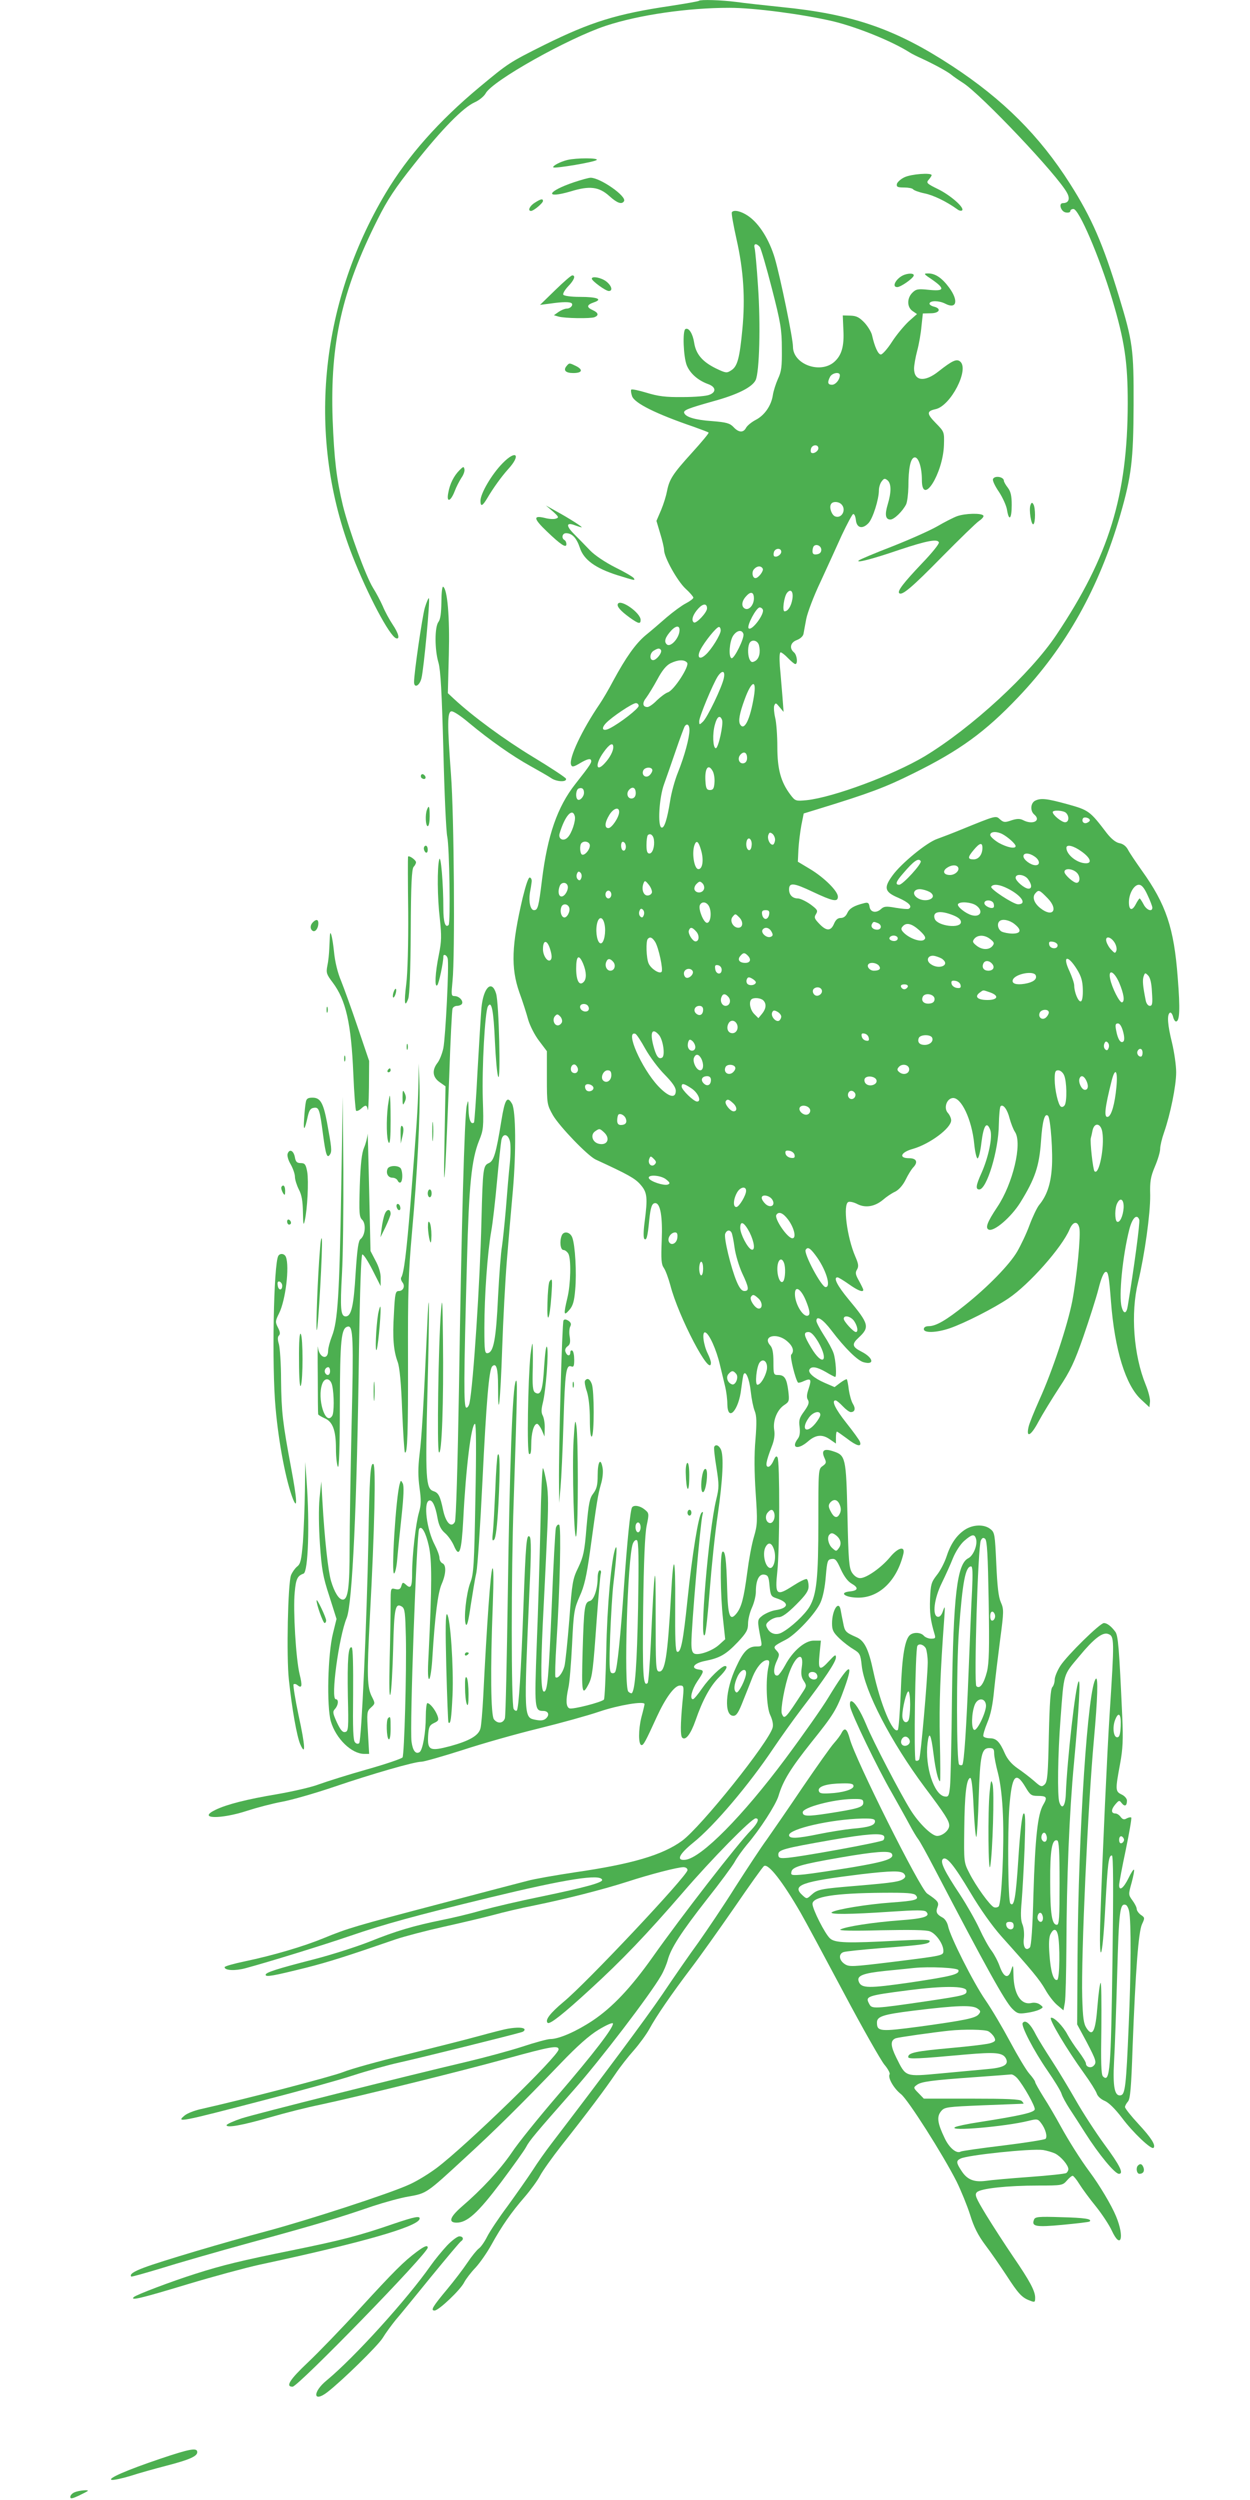 <?xml version="1.0" standalone="no"?>
<!DOCTYPE svg PUBLIC "-//W3C//DTD SVG 20010904//EN"
 "http://www.w3.org/TR/2001/REC-SVG-20010904/DTD/svg10.dtd">
<svg version="1.0" xmlns="http://www.w3.org/2000/svg"
 width="640pt" height="1280pt" viewBox="0 0 640 1280"
 preserveAspectRatio="xMidYMid meet">
<g transform="translate(0,1280) scale(0.1,-0.1)"
fill="#4caf50" stroke="none">
<path d="M3579 12796 c-3 -3 -67 -14 -144 -26 -278 -41 -409 -82 -648 -200
-182 -91 -185 -94 -332 -216 -209 -174 -367 -353 -480 -542 -342 -573 -405
-1257 -171 -1857 79 -201 190 -411 224 -423 21 -7 13 25 -18 71 -16 24 -39 66
-50 93 -12 27 -34 69 -50 94 -37 60 -121 289 -154 420 -33 137 -45 238 -53
445 -13 387 47 657 230 1021 51 102 90 161 188 284 143 181 251 290 309 316
23 10 48 31 56 45 32 64 423 283 616 347 170 56 419 92 633 92 127 0 376 -33
530 -69 124 -30 303 -102 395 -161 8 -5 35 -19 60 -30 69 -32 133 -68 150 -82
8 -7 35 -26 60 -42 91 -57 490 -478 534 -565 16 -30 7 -51 -22 -51 -24 0 -10
-45 16 -48 12 -2 22 1 22 7 0 6 7 11 16 11 28 0 132 -242 198 -461 64 -215 80
-321 80 -534 -1 -474 -96 -783 -365 -1185 -133 -200 -436 -478 -676 -623 -162
-96 -465 -209 -603 -224 -56 -5 -58 -5 -83 28 -49 65 -67 130 -67 245 0 58 -5
125 -11 149 -6 25 -8 53 -5 62 7 16 9 15 27 -7 l21 -25 -6 80 c-4 44 -9 113
-13 153 -3 43 -2 72 4 72 5 0 22 -13 38 -30 16 -16 32 -30 37 -30 14 0 9 47
-7 60 -25 21 -18 51 15 63 18 7 32 20 34 32 2 11 8 45 14 76 6 31 38 117 73
190 34 74 83 181 109 239 27 57 53 106 58 108 6 2 12 -12 14 -30 4 -42 34 -49
65 -16 22 24 53 121 53 168 0 14 6 35 14 45 12 16 16 17 30 6 20 -17 20 -61 1
-124 -16 -53 -11 -77 14 -77 19 0 62 42 80 77 6 12 11 52 12 90 0 97 11 147
31 151 20 4 38 -50 38 -115 0 -139 108 31 113 178 2 68 2 68 -42 113 -47 48
-47 61 -1 71 78 17 174 204 126 244 -18 15 -40 5 -110 -50 -71 -57 -126 -51
-126 14 0 16 7 57 16 91 9 33 19 90 22 126 l7 65 40 1 c45 0 57 24 17 34 -13
3 -23 10 -23 15 1 17 48 17 81 0 58 -30 69 15 20 82 -37 50 -71 73 -107 73
-26 0 -25 -2 20 -32 67 -47 62 -60 -17 -52 -56 6 -66 4 -85 -15 -28 -28 -28
-74 2 -94 l22 -15 -43 -38 c-23 -22 -62 -68 -85 -104 -23 -36 -49 -65 -57 -65
-14 0 -32 40 -45 98 -3 15 -20 44 -38 64 -27 28 -41 36 -73 37 l-39 1 3 -72
c5 -87 -9 -134 -49 -168 -73 -60 -209 -9 -209 80 0 42 -64 353 -93 453 -28 94
-79 177 -136 216 -36 25 -75 34 -84 19 -3 -5 8 -66 24 -138 36 -160 45 -302
30 -460 -14 -148 -25 -191 -57 -211 -23 -15 -27 -15 -79 10 -69 34 -102 73
-111 132 -7 46 -28 79 -45 69 -15 -10 -10 -141 7 -185 17 -42 57 -77 108 -96
41 -14 45 -41 9 -55 -15 -7 -77 -12 -138 -12 -87 -1 -125 4 -184 22 -40 12
-76 20 -79 16 -3 -3 -1 -18 4 -33 12 -36 122 -91 318 -158 38 -14 72 -26 74
-29 3 -2 -36 -49 -86 -104 -98 -108 -115 -135 -127 -196 -4 -22 -17 -65 -30
-96 l-24 -56 19 -64 c11 -35 20 -74 20 -85 0 -37 68 -159 110 -198 22 -20 40
-41 40 -46 0 -5 -17 -18 -38 -29 -20 -10 -65 -43 -99 -72 -34 -30 -82 -71
-108 -92 -51 -43 -100 -112 -165 -232 -23 -44 -55 -98 -70 -120 -90 -132 -159
-278 -146 -311 5 -13 13 -11 50 11 29 17 47 22 51 15 7 -12 1 -22 -80 -125
-91 -116 -142 -262 -170 -490 -17 -138 -21 -155 -41 -155 -18 0 -28 42 -21 88
4 20 8 46 9 56 2 10 -2 21 -9 23 -7 3 -20 -35 -37 -104 -57 -243 -61 -358 -17
-484 17 -46 37 -109 45 -139 9 -31 33 -79 56 -109 l40 -53 0 -137 c0 -134 1
-137 31 -191 34 -58 177 -207 219 -227 167 -77 201 -96 229 -128 35 -40 38
-65 21 -195 -6 -46 -6 -78 -1 -83 11 -11 17 11 25 95 7 68 14 88 31 88 26 0
38 -69 33 -191 -4 -98 -2 -123 11 -141 9 -13 23 -52 33 -88 41 -161 208 -479
208 -397 0 7 -7 28 -16 46 -23 46 -31 115 -13 109 20 -6 57 -88 75 -166 9 -37
21 -87 27 -112 6 -25 11 -65 11 -90 2 -94 59 -30 71 79 4 31 9 63 11 71 10 30
31 -18 38 -86 4 -37 13 -81 20 -98 10 -25 11 -57 4 -146 -7 -77 -6 -168 1
-274 10 -147 9 -163 -9 -225 -11 -36 -26 -118 -34 -181 -18 -136 -30 -180 -56
-212 -33 -40 -43 -13 -47 129 -4 149 -10 196 -24 188 -13 -8 -11 -223 3 -346
l11 -102 -31 -28 c-34 -31 -102 -55 -126 -46 -12 5 -16 20 -16 54 0 87 46 619
57 658 4 14 2 17 -5 10 -16 -15 -48 -214 -72 -445 -22 -214 -34 -274 -53 -267
-9 3 -11 69 -10 243 2 249 -9 276 -21 52 -18 -323 -31 -402 -63 -396 -15 3
-16 29 -16 288 1 308 -6 269 -25 -148 -5 -106 -12 -195 -16 -199 -23 -23 -27
43 -23 382 3 239 9 381 18 424 13 62 12 64 -10 82 -24 20 -56 25 -65 11 -9
-14 -25 -175 -41 -402 -18 -262 -35 -423 -45 -440 -4 -7 -13 -9 -20 -5 -10 6
-11 48 -6 189 4 100 11 217 16 261 18 153 21 212 11 188 -20 -46 -43 -296 -47
-528 -3 -132 -8 -243 -12 -247 -14 -14 -160 -51 -176 -45 -18 7 -20 41 -6 105
6 24 14 124 19 222 8 168 11 183 39 247 24 52 35 104 52 223 37 270 41 294 56
348 10 32 13 68 9 88 -10 54 -25 30 -25 -40 0 -50 -5 -69 -22 -92 -19 -24 -24
-49 -35 -172 -10 -126 -16 -152 -42 -207 -29 -59 -32 -77 -46 -266 -9 -112
-20 -220 -25 -240 -10 -37 -35 -67 -46 -56 -3 3 -1 81 5 174 18 281 25 599 14
606 -6 4 -13 -3 -17 -16 -3 -12 -13 -191 -21 -397 -16 -377 -22 -441 -40 -441
-16 1 -17 108 -6 346 6 121 16 317 21 435 8 162 8 232 -1 285 -7 39 -15 74
-19 78 -4 4 -10 -129 -13 -295 -4 -167 -12 -441 -19 -610 -12 -325 -11 -338
33 -338 26 0 34 -19 16 -37 -11 -11 -25 -14 -52 -9 -64 12 -63 1 -34 669 9
184 9 261 1 269 -16 16 -20 -27 -32 -357 -12 -329 -24 -523 -34 -533 -4 -3
-11 0 -16 8 -13 20 -13 698 0 1060 19 578 20 635 11 619 -17 -26 -32 -444 -41
-1089 -5 -338 -11 -625 -15 -638 -9 -26 -37 -29 -56 -5 -16 19 -19 252 -6 583
5 134 4 200 -2 189 -9 -14 -28 -276 -47 -658 -4 -74 -10 -146 -14 -160 -9 -37
-56 -64 -154 -91 -106 -28 -118 -22 -114 54 3 44 7 53 30 64 24 11 26 16 17
40 -12 30 -38 62 -51 62 -4 0 -8 -31 -8 -69 0 -83 -16 -172 -32 -182 -20 -12
-35 8 -41 54 -10 73 26 1067 39 1089 12 20 34 -18 49 -85 17 -73 17 -198 -1
-566 -5 -84 -3 -122 4 -117 5 3 13 54 16 113 13 210 28 328 47 372 23 52 25
99 4 107 -8 4 -15 16 -15 28 0 11 -11 41 -24 66 -41 78 -59 217 -29 227 16 6
32 -26 43 -89 7 -39 18 -60 39 -78 16 -14 36 -43 45 -64 28 -66 39 -33 48 136
13 261 41 488 60 488 6 0 7 -137 2 -382 -6 -341 -9 -388 -26 -431 -21 -55 -35
-186 -23 -214 6 -12 14 19 25 97 10 63 22 139 29 168 6 29 20 238 31 465 20
413 34 575 50 591 21 21 30 -10 30 -101 0 -191 12 -78 21 188 5 150 16 354 24
453 8 100 22 262 31 361 17 197 15 407 -4 443 -25 44 -37 25 -55 -86 -27 -168
-39 -206 -64 -217 -29 -13 -31 -23 -38 -295 -7 -310 -42 -842 -61 -933 -3 -15
-11 -26 -17 -24 -13 4 -13 141 4 752 10 386 23 518 62 615 22 54 24 68 19 211
-5 164 11 448 26 476 19 33 29 -20 36 -180 4 -87 11 -168 17 -180 13 -32 4
378 -11 426 -22 73 -65 32 -75 -73 -3 -36 -12 -181 -20 -323 -7 -142 -16 -261
-18 -264 -15 -14 -27 14 -28 65 -1 52 -2 54 -9 22 -12 -48 -28 -647 -40 -1444
-7 -407 -15 -676 -21 -688 -18 -33 -46 -5 -60 59 -15 73 -24 90 -49 98 -40 13
-43 61 -31 524 11 427 9 585 -3 294 -17 -373 -27 -545 -38 -630 -8 -68 -8
-112 0 -171 9 -64 8 -88 -3 -126 -16 -54 -35 -219 -35 -310 0 -71 -6 -83 -31
-60 -16 14 -18 14 -24 -6 -5 -17 -12 -20 -31 -16 -24 6 -24 6 -24 -76 0 -46
-2 -175 -5 -288 -3 -129 -2 -194 4 -175 5 17 11 122 14 234 5 210 11 236 45
215 15 -10 17 -32 20 -155 4 -178 -8 -602 -17 -617 -4 -6 -85 -34 -181 -61
-96 -27 -206 -62 -245 -76 -38 -15 -135 -37 -215 -51 -155 -26 -259 -52 -318
-81 -94 -46 27 -49 164 -4 49 16 129 37 178 46 49 9 168 43 265 76 197 67 412
129 449 129 13 0 107 27 208 59 100 33 276 83 391 111 114 28 255 67 313 87
98 33 230 55 230 38 0 -4 -7 -34 -16 -67 -16 -64 -16 -143 1 -143 10 0 20 18
78 145 45 98 91 160 118 160 21 0 22 -2 13 -87 -10 -110 -11 -170 -1 -180 17
-16 43 17 68 88 37 107 76 177 120 221 37 37 48 58 31 58 -17 0 -81 -62 -117
-114 -21 -31 -42 -56 -47 -56 -18 0 -6 49 22 91 36 53 36 57 8 61 -45 6 -25
33 32 44 76 15 107 33 168 97 44 47 52 62 52 94 0 21 9 58 20 82 11 24 20 60
20 81 0 59 16 92 43 88 19 -3 23 -10 27 -57 5 -50 8 -55 35 -64 67 -22 65 -50
-4 -61 -21 -3 -50 -16 -66 -27 -29 -23 -29 -21 -9 -126 6 -32 5 -33 -25 -33
-40 0 -66 -26 -102 -105 -56 -118 -63 -250 -14 -250 16 0 27 18 51 80 18 44
39 98 48 121 20 48 50 84 73 84 12 0 14 -6 8 -32 -16 -66 -11 -211 9 -250 11
-24 16 -47 12 -63 -19 -74 -366 -508 -464 -580 -100 -73 -257 -119 -547 -161
-99 -15 -209 -34 -245 -44 -36 -9 -238 -62 -450 -118 -430 -113 -468 -124
-592 -175 -104 -43 -261 -89 -404 -119 -57 -12 -104 -25 -104 -30 0 -17 54
-20 108 -5 115 31 391 116 537 166 172 59 328 102 710 195 396 96 570 123 578
91 3 -14 -89 -39 -310 -85 -109 -22 -245 -54 -303 -70 -58 -17 -150 -39 -205
-50 -148 -30 -236 -56 -375 -112 -69 -27 -195 -67 -280 -89 -195 -50 -250 -68
-250 -80 0 -13 41 -5 206 36 118 30 209 59 461 146 45 15 155 44 245 64 90 20
204 47 253 60 50 14 144 36 210 49 161 33 347 80 475 121 123 40 260 75 289
75 12 0 21 -6 21 -15 0 -28 -517 -578 -635 -675 -68 -57 -96 -93 -81 -107 10
-10 80 45 217 171 164 150 289 281 475 496 146 170 352 380 373 380 21 0 11
-24 -23 -60 -70 -71 -356 -440 -505 -651 -112 -158 -206 -257 -306 -324 -84
-56 -173 -95 -218 -95 -13 0 -77 -17 -143 -39 -65 -21 -191 -55 -279 -76 -328
-77 -1083 -267 -1158 -291 -42 -14 -77 -30 -77 -35 0 -15 79 -1 225 41 72 21
186 50 255 64 201 43 727 173 958 237 221 61 262 68 262 46 0 -33 -471 -491
-623 -606 -40 -30 -103 -69 -142 -86 -97 -45 -524 -184 -735 -240 -201 -53
-538 -153 -622 -185 -54 -20 -76 -35 -66 -46 2 -2 69 17 149 41 79 25 290 86
469 135 337 92 442 124 620 185 58 19 140 42 183 49 91 16 91 16 287 197 154
141 286 272 490 484 85 89 147 144 195 173 38 23 71 38 73 32 6 -18 -100 -156
-284 -370 -97 -113 -203 -244 -235 -293 -59 -86 -152 -187 -257 -277 -59 -52
-68 -80 -24 -80 54 0 109 50 226 205 62 83 120 164 129 181 18 35 48 70 246
295 132 149 389 485 446 584 13 22 28 58 34 80 16 60 68 141 201 311 66 83
129 169 141 190 11 21 40 61 63 89 67 78 148 204 162 250 23 78 63 142 168
274 113 141 130 167 170 279 51 142 23 125 -82 -48 -31 -52 -131 -194 -221
-315 -220 -295 -429 -506 -511 -517 -50 -6 -34 28 40 88 107 86 284 295 410
483 35 52 99 142 143 200 121 158 177 242 177 265 0 17 -5 14 -34 -17 -50 -55
-58 -49 -50 33 l7 70 -37 0 c-45 0 -107 -53 -146 -126 -14 -26 -31 -49 -37
-52 -22 -7 -26 28 -8 69 17 37 17 40 1 58 -19 20 -16 23 46 55 52 26 155 136
179 191 13 29 23 81 27 133 7 81 9 87 30 90 19 3 26 -6 47 -53 17 -37 36 -62
55 -73 37 -21 34 -36 -8 -40 -60 -6 -25 -32 43 -32 107 0 197 87 230 223 11
44 -27 35 -70 -18 -44 -52 -119 -105 -151 -105 -15 0 -30 11 -41 27 -16 24
-19 62 -24 295 -7 298 -9 307 -75 328 -45 15 -60 4 -43 -34 11 -24 10 -28 -9
-42 -22 -15 -22 -19 -22 -282 0 -292 -9 -376 -45 -438 -24 -41 -97 -109 -143
-133 -28 -15 -59 -6 -73 22 -10 17 -8 24 11 39 12 10 33 18 47 18 17 0 45 20
89 64 51 51 64 71 64 94 0 17 -4 33 -9 37 -6 3 -38 -13 -72 -35 -84 -54 -92
-47 -79 75 12 111 13 565 1 583 -6 10 -11 5 -21 -17 -7 -17 -19 -31 -26 -31
-17 0 -12 27 17 103 13 32 17 60 13 85 -8 48 15 104 51 128 26 17 27 21 21 73
-8 63 -19 81 -52 81 -23 0 -24 3 -24 67 0 47 -5 72 -16 84 -43 48 32 68 85 23
31 -26 39 -52 22 -70 -8 -8 22 -129 35 -143 2 -2 16 1 30 8 36 16 40 9 24 -40
-10 -29 -11 -46 -3 -57 7 -13 3 -26 -19 -57 -25 -34 -29 -46 -24 -81 3 -28 1
-47 -9 -60 -37 -49 0 -59 52 -14 40 35 74 38 114 9 l29 -20 0 30 c0 17 2 31 5
31 3 0 25 -16 51 -35 50 -39 77 -46 67 -17 -3 9 -35 53 -70 97 -57 72 -77 115
-55 115 5 0 21 -13 37 -30 16 -17 34 -30 41 -30 21 0 26 18 11 42 -8 13 -17
45 -21 72 -3 27 -8 51 -10 54 -3 2 -18 -6 -34 -18 l-29 -22 -51 22 c-55 24
-88 53 -77 69 10 17 37 13 84 -14 23 -14 45 -25 47 -25 9 0 3 89 -8 121 -6 19
-29 61 -50 93 -21 33 -38 65 -38 73 0 30 33 9 77 -49 69 -91 135 -156 166
-163 57 -15 48 24 -13 55 -47 24 -50 38 -14 71 58 54 54 70 -51 196 -58 70
-80 113 -57 113 5 0 31 -16 58 -35 45 -32 74 -44 74 -29 0 4 -10 24 -22 46
-18 32 -20 42 -10 58 9 16 8 28 -9 67 -43 100 -64 268 -35 279 8 3 29 -2 46
-11 41 -21 89 -13 131 22 17 15 45 34 63 42 19 10 39 33 53 61 12 25 29 52 37
61 28 28 20 49 -20 49 -55 0 -42 31 21 48 86 25 195 106 195 146 0 11 -8 28
-17 38 -22 24 -7 72 24 76 44 6 99 -110 111 -235 4 -41 12 -74 17 -74 6 0 15
37 20 82 11 87 27 111 45 64 13 -34 -8 -137 -44 -219 -30 -66 -32 -86 -12 -86
38 0 99 200 100 332 1 48 5 90 9 94 13 13 35 -17 46 -62 7 -25 19 -57 28 -70
38 -59 -11 -265 -91 -384 -52 -78 -63 -108 -43 -116 28 -10 114 64 161 139 76
123 97 186 106 315 7 103 19 146 36 129 13 -12 26 -194 19 -271 -6 -81 -26
-139 -65 -186 -11 -14 -33 -60 -49 -103 -16 -44 -45 -104 -63 -135 -39 -67
-150 -181 -268 -275 -96 -77 -148 -107 -185 -107 -16 0 -25 -6 -25 -15 0 -21
64 -19 132 4 76 26 227 103 301 153 106 71 274 261 313 353 17 41 41 46 50 9
9 -34 -13 -255 -36 -376 -24 -123 -102 -359 -168 -504 -27 -61 -53 -124 -56
-141 -13 -58 13 -44 51 28 21 39 69 117 106 174 57 86 78 130 124 262 30 87
65 196 77 243 14 56 27 86 37 88 13 2 17 -21 27 -150 19 -249 75 -432 156
-505 l41 -38 3 27 c2 14 -8 54 -22 88 -62 152 -78 366 -39 525 34 142 63 352
62 445 -2 72 2 94 24 147 15 35 27 75 27 91 0 15 9 53 20 84 32 92 62 238 62
308 0 36 -10 103 -21 150 -23 92 -27 145 -11 155 5 3 12 -6 16 -20 3 -14 10
-25 15 -25 19 0 22 62 9 224 -19 255 -60 376 -184 549 -31 44 -63 91 -71 107
-9 17 -25 30 -44 33 -19 4 -41 22 -64 51 -86 113 -92 118 -200 148 -109 30
-138 33 -168 18 -23 -13 -25 -52 -4 -70 38 -32 -8 -55 -57 -29 -16 8 -31 8
-59 -1 -34 -12 -41 -11 -59 5 -22 20 -18 21 -200 -53 -41 -17 -96 -38 -121
-47 -54 -18 -185 -126 -229 -187 -47 -64 -41 -85 30 -115 54 -24 73 -44 53
-56 -5 -3 -34 0 -66 5 -50 9 -61 8 -77 -7 -25 -22 -54 -16 -58 13 -3 19 -8 23
-27 18 -53 -13 -76 -27 -87 -51 -7 -16 -19 -25 -33 -25 -16 0 -26 -9 -35 -30
-16 -38 -39 -38 -75 0 -25 26 -28 33 -17 50 11 18 7 23 -29 50 -23 16 -52 30
-64 30 -27 0 -45 18 -45 46 0 37 24 34 121 -12 104 -49 129 -54 129 -25 0 28
-68 96 -140 140 l-65 39 3 64 c2 35 9 90 15 123 l12 60 75 23 c264 81 343 111
486 182 237 117 368 212 537 390 245 257 414 559 523 934 57 198 67 280 68
561 1 288 -4 324 -75 558 -81 267 -139 401 -251 577 -155 244 -342 431 -603
602 -290 190 -510 266 -875 302 -85 9 -189 20 -230 26 -77 10 -183 13 -191 6z
m311 -1260 c6 -8 34 -104 62 -213 45 -175 51 -211 51 -308 1 -93 -2 -117 -20
-155 -11 -25 -23 -62 -26 -83 -8 -54 -43 -104 -88 -127 -21 -11 -43 -29 -49
-40 -14 -27 -38 -25 -64 3 -19 20 -36 25 -111 31 -87 6 -135 21 -142 42 -5 14
23 24 147 59 125 34 201 72 219 109 19 41 26 280 12 481 -6 94 -14 180 -17
193 -7 25 7 29 26 8z m410 -657 c0 -23 -22 -49 -40 -49 -22 0 -25 12 -10 41
11 20 50 27 50 8z m-110 -374 c0 -16 -27 -32 -37 -22 -3 4 -3 13 0 22 8 20 37
20 37 0z m118 -287 c27 -27 2 -75 -32 -62 -18 7 -32 47 -21 63 8 15 38 14 53
-1z m-103 -233 c0 -13 -8 -21 -22 -23 -17 -3 -23 2 -23 16 0 10 3 22 7 26 13
13 38 1 38 -19z m-205 -10 c0 -16 -27 -32 -37 -22 -3 4 -3 13 0 22 8 20 37 20
37 0z m-95 -86 c7 -11 -22 -49 -37 -49 -15 0 -21 30 -8 45 15 18 36 20 45 4z
m152 -156 c-6 -37 -23 -63 -40 -63 -13 0 -3 76 13 95 19 23 33 6 27 -32z
m-197 3 c0 -32 -24 -61 -44 -53 -22 9 -20 39 5 65 23 26 39 21 39 -12z m-240
-51 c0 -21 -55 -79 -67 -72 -16 10 -5 42 23 72 24 26 44 26 44 0z m285 -5 c13
-20 -56 -113 -72 -97 -11 12 39 107 57 107 5 0 12 -4 15 -10z m-428 -122 c-10
-37 -46 -71 -62 -58 -17 14 -10 37 23 73 29 30 48 23 39 -15z m213 14 c0 -21
-48 -99 -78 -125 -31 -28 -45 -13 -26 26 21 41 82 117 95 117 5 0 9 -8 9 -18z
m116 -17 c8 -19 -48 -132 -61 -125 -16 8 -10 85 8 114 19 29 45 34 53 11z m80
-59 c9 -36 1 -68 -19 -80 -14 -8 -20 -8 -27 4 -11 17 -13 61 -4 84 10 25 43
19 50 -8z m-502 -24 c8 -13 -23 -52 -40 -52 -20 0 -18 37 4 49 21 13 29 13 36
3z m134 -65 c14 -16 -68 -143 -99 -152 -12 -4 -37 -23 -56 -41 -18 -19 -40
-34 -48 -34 -25 0 -28 21 -6 48 11 15 37 57 57 94 24 45 45 71 67 82 39 19 71
20 85 3z m188 -79 c-9 -45 -85 -204 -108 -224 -17 -16 -18 -16 -18 4 0 22 70
190 95 229 23 34 39 29 31 -9z m154 -94 c-19 -117 -49 -178 -70 -144 -11 17
-4 57 23 130 35 96 62 105 47 14z m-590 -48 c0 -14 -95 -88 -148 -115 -35 -18
-47 -3 -20 26 30 32 136 103 154 103 8 0 14 -7 14 -14z m427 -72 c8 -21 -19
-145 -32 -145 -15 1 -18 74 -5 120 11 42 26 53 37 25z m-167 -52 c0 -39 -25
-132 -59 -217 -16 -39 -34 -105 -40 -146 -15 -94 -30 -141 -44 -136 -21 7 -12
154 13 222 12 33 39 111 60 172 21 62 42 117 45 123 12 19 25 10 25 -18z
m-390 -88 c0 -20 -18 -54 -43 -81 -46 -51 -51 -6 -7 55 31 44 50 53 50 26z
m685 -55 c0 -15 -7 -25 -18 -27 -22 -4 -33 24 -17 43 18 21 35 13 35 -16z
m-485 -63 c0 -7 -7 -19 -15 -26 -19 -16 -41 1 -32 24 8 20 47 21 47 2z m310
-6 c6 -12 10 -38 8 -58 -2 -29 -7 -37 -23 -37 -16 0 -21 8 -23 44 -5 68 15 95
38 51z m-660 -109 c0 -21 -23 -44 -33 -34 -12 11 -8 51 6 56 17 6 27 -1 27
-22z m265 -2 c0 -15 -7 -25 -18 -27 -22 -4 -33 24 -17 43 18 21 35 13 35 -16z
m-85 -96 c0 -27 -38 -83 -55 -83 -21 0 -19 29 5 68 21 34 50 43 50 15z m2288
-5 c18 -18 15 -48 -5 -48 -17 0 -63 37 -63 52 0 12 55 9 68 -4z m-2515 -17 c6
-22 -16 -89 -37 -109 -21 -22 -49 -8 -41 20 27 91 66 135 78 89z m2637 -21 c0
-4 -7 -10 -15 -13 -16 -7 -29 8 -20 23 6 10 35 2 35 -10z m-1612 -104 c-2 -12
-7 -21 -12 -21 -15 0 -29 31 -22 50 5 14 9 15 22 5 8 -8 14 -23 12 -34z m1165
33 c28 -15 67 -50 67 -61 0 -16 -44 -7 -87 17 -23 14 -43 32 -43 40 0 18 33
20 63 4z m-1785 -28 c5 -35 -7 -71 -23 -71 -11 0 -15 12 -15 43 0 24 3 47 7
51 12 12 28 0 31 -23z m500 -32 c-1 -13 -7 -23 -13 -22 -13 3 -18 30 -11 50
10 24 29 1 24 -28z m-828 2 c0 -23 -28 -54 -41 -46 -10 7 -12 48 -2 58 14 15
43 7 43 -12z m182 7 c7 -18 -2 -39 -13 -32 -12 7 -12 44 0 44 5 0 11 -6 13
-12z m388 -33 c14 -49 7 -95 -14 -95 -22 0 -35 84 -20 124 10 27 21 18 34 -29z
m1440 14 c0 -34 -19 -59 -45 -59 -32 0 -31 11 1 49 30 36 44 39 44 10z m508
-19 c45 -32 55 -60 22 -60 -45 0 -100 44 -100 79 0 20 37 11 78 -19z m-240
-26 c26 -18 29 -44 4 -44 -24 0 -62 28 -62 46 0 19 30 18 58 -2z m-584 -23 c8
-12 -92 -121 -110 -121 -22 0 -17 16 19 57 56 66 80 82 91 64z m191 -31 c10
-16 -14 -40 -41 -40 -31 0 -40 18 -18 35 23 17 50 19 59 5z m610 -30 c17 -19
15 -50 -3 -50 -16 0 -62 41 -62 56 0 21 44 17 65 -6z m-2539 -26 c-5 -13 -10
-14 -18 -6 -6 6 -8 18 -4 28 5 13 10 14 18 6 6 -6 8 -18 4 -28z m2288 -6 c20
-28 20 -48 2 -48 -20 0 -66 39 -66 56 0 23 47 17 64 -8z m-1926 -67 c-2 -9
-12 -16 -23 -16 -21 0 -32 33 -20 63 6 15 9 14 26 -7 11 -13 18 -31 17 -40z
m266 16 c-8 -21 -40 -22 -48 -2 -3 8 2 22 11 30 14 14 18 14 30 2 7 -7 11 -21
7 -30z m-698 19 c7 -19 -13 -56 -31 -56 -15 0 -20 26 -9 54 8 20 33 21 40 2z
m2255 -16 c70 -36 99 -80 51 -80 -25 1 -144 79 -137 90 10 16 43 12 86 -10z
m714 -32 c14 -29 25 -59 25 -65 0 -24 -30 -13 -45 17 -9 17 -18 30 -20 30 -2
0 -12 -14 -20 -30 -19 -36 -35 -31 -35 11 0 43 26 89 51 89 14 0 27 -15 44
-52z m-1109 11 c36 -30 -31 -54 -71 -25 -30 22 -12 50 27 42 17 -3 37 -11 44
-17z m-1636 -9 c0 -11 -7 -20 -15 -20 -8 0 -15 9 -15 20 0 11 7 20 15 20 8 0
15 -9 15 -20z m2234 -19 c57 -59 26 -101 -37 -51 -32 25 -43 56 -27 75 18 21
21 20 64 -24z m-277 -26 c3 -9 3 -18 0 -21 -10 -10 -47 7 -47 22 0 19 39 18
47 -1z m-1457 -15 c15 -29 9 -85 -10 -85 -17 0 -45 68 -37 90 9 21 34 19 47
-5z m1368 4 c38 -27 23 -62 -22 -50 -31 8 -78 45 -71 57 10 15 69 10 93 -7z
m-2084 -10 c8 -20 -12 -56 -27 -51 -14 4 -21 32 -13 53 7 19 32 18 40 -2z
m382 -40 c-5 -13 -10 -14 -18 -6 -6 6 -8 18 -4 28 5 13 10 14 18 6 6 -6 8 -18
4 -28z m642 4 c-2 -13 -10 -23 -18 -23 -8 0 -16 10 -18 23 -3 17 2 22 18 22
16 0 21 -5 18 -22z m942 -4 c27 -11 40 -22 40 -35 0 -35 -119 -21 -134 16 -14
38 26 46 94 19z m-1096 -10 c23 -22 21 -54 -4 -54 -26 0 -46 36 -29 56 14 17
14 17 33 -2z m-689 -35 c9 -40 -2 -99 -19 -99 -17 0 -28 54 -20 97 8 42 30 43
39 2z m2099 0 c38 -30 34 -49 -10 -49 -19 0 -44 5 -55 10 -19 10 -26 40 -12
53 13 14 51 7 77 -14z m-700 5 c23 -9 20 -34 -3 -34 -22 0 -35 15 -26 30 7 12
8 12 29 4z m214 -38 c28 -26 34 -38 25 -46 -14 -16 -70 2 -102 31 -17 16 -20
24 -10 35 19 23 47 16 87 -20z m-1143 -6 c17 -19 15 -50 -4 -50 -15 0 -40 41
-34 56 7 19 17 18 38 -6z m385 0 c9 -16 8 -22 -5 -27 -20 -7 -50 20 -41 36 11
17 34 13 46 -9z m645 -29 c3 -5 1 -13 -5 -16 -15 -9 -43 3 -35 15 8 13 32 13
40 1z m476 -10 c20 -16 21 -21 10 -35 -18 -21 -54 -20 -82 3 -20 16 -21 21
-10 35 18 21 54 20 82 -3z m-1717 -13 c18 -28 43 -145 33 -154 -11 -12 -54 16
-66 43 -12 26 -15 116 -4 126 11 12 22 8 37 -15z m2352 -3 c9 -14 13 -32 10
-42 -6 -15 -8 -15 -25 3 -11 10 -22 29 -26 42 -9 31 20 29 41 -3z m-2887 -43
c7 -25 7 -40 0 -47 -14 -14 -39 21 -39 55 0 53 24 49 39 -8z m2596 28 c0 -22
-39 -19 -43 3 -3 15 1 18 20 15 12 -2 23 -10 23 -18z m-1587 -52 c20 -20 14
-38 -12 -38 -30 0 -42 16 -26 35 15 18 22 19 38 3z m999 -20 c38 -31 -21 -54
-62 -24 -28 20 -12 50 23 41 15 -4 33 -11 39 -17z m-1841 -23 c17 -42 18 -77
2 -93 -22 -22 -38 7 -38 69 0 67 14 76 36 24z m154 10 c15 -18 6 -45 -15 -45
-18 0 -30 24 -21 45 7 19 20 19 36 0z m2374 -38 c22 -36 29 -60 30 -103 1 -35
-3 -59 -10 -61 -13 -4 -34 47 -34 81 0 12 -11 44 -24 73 -38 80 -10 87 38 10z
m-434 28 c15 -18 5 -35 -20 -35 -22 0 -34 15 -26 35 7 19 30 19 46 0z m-581
-8 c14 -17 4 -27 -25 -27 -21 0 -39 22 -27 34 11 11 40 6 52 -7z m-804 -22 c0
-28 -29 -25 -33 3 -3 19 0 23 15 20 10 -2 18 -12 18 -23z m-149 -6 c10 -17
-23 -46 -37 -32 -7 7 -9 19 -6 27 7 18 33 21 43 5z m1757 -23 c8 -20 -14 -36
-57 -43 -43 -7 -68 1 -60 21 12 30 107 48 117 22z m427 -37 c24 -57 30 -96 15
-101 -12 -4 -52 75 -61 120 -11 53 20 40 46 -19z m168 -49 c4 -58 2 -70 -11
-70 -9 0 -18 12 -21 28 -15 75 -17 102 -11 122 7 20 8 21 23 6 11 -11 18 -39
20 -86z m-2028 51 c0 -13 -25 -20 -40 -11 -7 4 -10 15 -7 24 5 14 11 15 27 6
11 -6 20 -15 20 -19z m1048 -14 c3 -14 -1 -18 -20 -15 -12 2 -24 11 -26 21 -3
14 1 18 20 15 12 -2 24 -11 26 -21z m-270 -9 c-3 -7 -11 -13 -18 -13 -7 0 -15
6 -17 13 -3 7 4 12 17 12 13 0 20 -5 18 -12z m-440 -27 c-2 -9 -11 -17 -21
-19 -21 -4 -35 27 -17 38 19 12 42 0 38 -19z m861 -2 c48 -17 40 -39 -13 -39
-50 0 -68 16 -41 37 22 16 15 15 54 2z m-1339 -24 c15 -18 6 -45 -15 -45 -18
0 -30 24 -21 45 7 19 20 19 36 0z m1055 -10 c0 -13 -8 -21 -24 -23 -28 -4 -46
11 -37 33 9 25 61 16 61 -10z m-877 -7 c17 -17 15 -42 -6 -68 l-19 -23 -21 21
c-21 21 -29 61 -15 75 11 11 48 8 61 -5z m-895 -33 c4 -8 2 -17 -4 -21 -15 -9
-39 3 -39 21 0 19 36 20 43 0z m587 -14 c0 -26 -17 -36 -35 -21 -18 15 -8 40
16 40 12 0 19 -7 19 -19z m400 -36 c0 -7 -5 -17 -11 -21 -16 -9 -43 21 -36 41
5 13 11 14 27 5 11 -6 20 -17 20 -25z m1370 21 c0 -7 -7 -19 -15 -26 -19 -16
-41 1 -32 24 8 20 47 21 47 2z m-2493 -50 c-4 -9 -13 -16 -21 -16 -19 0 -29
30 -15 47 11 12 14 12 27 -1 8 -8 12 -22 9 -30z m897 -12 c8 -21 -4 -44 -24
-44 -23 0 -33 26 -20 50 11 21 35 17 44 -6z m1976 -35 c7 -25 8 -45 2 -51 -13
-13 -29 10 -37 55 -6 30 -4 37 9 37 9 0 19 -15 26 -41z m-2377 -17 c22 -24 34
-107 17 -117 -18 -11 -31 8 -45 62 -18 69 -5 92 28 55z m-69 -72 c23 -41 67
-100 99 -132 39 -40 57 -65 57 -83 0 -42 -37 -32 -90 24 -86 92 -171 286 -117
268 6 -2 29 -37 51 -77z m1144 56 c3 -13 -1 -17 -14 -14 -11 2 -20 11 -22 22
-3 13 1 17 14 14 11 -2 20 -11 22 -22z m325 0 c7 -18 -12 -36 -39 -36 -26 0
-38 14 -30 35 7 19 62 20 69 1z m-1213 -47 c0 -23 -28 -25 -36 -4 -4 8 -3 22
0 31 5 13 9 14 21 4 8 -7 15 -21 15 -31z m2116 -5 c-5 -13 -10 -14 -18 -6 -6
6 -8 18 -4 28 5 13 10 14 18 6 6 -6 8 -18 4 -28z m174 -24 c0 -11 -4 -20 -9
-20 -14 0 -23 18 -16 30 10 17 25 11 25 -10z m-2260 -29 c15 -29 12 -61 -5
-61 -19 0 -40 43 -32 64 9 22 24 20 37 -3z m-633 -47 c8 -20 -8 -36 -26 -25
-15 10 -8 41 9 41 6 0 13 -7 17 -16z m808 -3 c0 -8 -8 -19 -17 -25 -22 -13
-44 5 -34 29 7 20 51 16 51 -4z m890 -6 c0 -23 -30 -32 -51 -14 -11 9 -12 15
-2 26 17 20 53 12 53 -12z m-1525 -30 c0 -28 -25 -44 -42 -27 -15 15 1 52 23
52 14 0 19 -7 19 -25z m2318 0 c14 -30 16 -134 3 -154 -5 -7 -13 -11 -19 -7
-14 8 -32 87 -32 140 0 38 3 46 18 46 11 0 24 -11 30 -25z m268 -61 c-8 -85
-25 -146 -43 -152 -22 -7 -17 44 19 186 18 70 32 51 24 -34z m-2076 37 c0 -27
-19 -36 -37 -18 -18 18 -9 37 18 37 12 0 19 -7 19 -19z m848 -3 c4 -21 -34
-34 -53 -18 -8 6 -11 18 -8 26 8 20 57 14 61 -8z m1072 3 c15 -28 12 -51 -5
-51 -17 0 -35 38 -28 58 7 18 21 15 33 -7z m-2522 -38 c5 -18 -28 -29 -38 -12
-5 7 -6 17 -3 22 7 12 35 5 41 -10z m503 -6 c34 -23 52 -67 28 -67 -17 0 -79
60 -79 77 0 19 12 16 51 -10z m839 -32 c0 -19 -20 -29 -32 -17 -15 15 -2 43
17 36 8 -3 15 -12 15 -19z m-628 -42 c22 -19 24 -43 4 -43 -17 0 -48 39 -40
52 8 12 15 10 36 -9z m396 -36 c2 -9 -4 -20 -13 -23 -20 -8 -50 19 -40 36 10
17 49 8 53 -13z m-944 -44 c8 -20 -1 -33 -25 -33 -13 0 -19 7 -19 23 0 13 3
26 6 30 9 9 32 -3 38 -20z m2440 -70 c12 -75 -17 -223 -40 -200 -8 7 -24 153
-19 170 2 7 6 24 9 40 10 43 43 36 50 -10z m-2552 0 c35 -32 18 -70 -27 -59
-32 8 -43 45 -19 63 23 16 24 16 46 -4z m-481 -47 c4 -15 4 -67 -1 -115 -5
-47 -14 -151 -20 -231 -7 -80 -16 -166 -20 -192 -5 -26 -14 -142 -20 -257 -10
-218 -23 -283 -52 -289 -16 -3 -18 8 -18 130 0 163 16 386 35 493 8 44 21 160
30 259 9 98 19 191 22 208 7 37 34 34 44 -6z m1457 -69 c3 -14 -1 -18 -20 -15
-12 2 -24 11 -26 21 -3 14 1 18 20 15 12 -2 24 -11 26 -21z m-716 -49 c-16
-16 -37 4 -28 28 6 16 8 16 23 1 13 -13 15 -19 5 -29z m59 -77 c20 -16 21 -21
8 -26 -20 -7 -91 16 -97 33 -6 20 63 15 89 -7z m409 -58 c0 -23 -36 -83 -50
-83 -19 0 -15 44 6 78 17 26 44 29 44 5z m134 -45 c18 -29 -8 -46 -34 -23 -11
10 -20 24 -20 32 0 20 40 13 54 -9z m1799 -42 c-3 -43 -20 -79 -34 -71 -12 8
-12 72 2 96 16 31 34 17 32 -25z m-1719 -59 c32 -42 45 -97 23 -97 -25 0 -94
101 -82 120 12 19 34 10 59 -23z m1799 -2 c5 -11 -28 -256 -59 -442 -6 -40
-21 -43 -31 -5 -16 55 5 263 39 397 15 59 39 83 51 50z m-1995 -65 c24 -49 30
-94 10 -88 -20 7 -58 80 -58 111 0 40 20 30 48 -23z m-93 0 c4 -6 11 -41 16
-78 5 -37 23 -96 39 -131 35 -74 37 -91 11 -91 -13 0 -25 15 -39 48 -29 68
-67 225 -59 245 7 19 23 22 32 7z m-277 -27 c-3 -31 -34 -44 -44 -19 -7 19 12
46 33 46 10 0 13 -9 11 -27z m706 -88 c53 -69 84 -165 53 -165 -21 0 -113 172
-102 191 10 16 22 10 49 -26z m-160 -41 c9 -23 7 -77 -3 -93 -13 -19 -31 17
-31 62 0 46 21 65 34 31z m-414 -29 c0 -19 -4 -35 -10 -35 -5 0 -10 16 -10 35
0 19 5 35 10 35 6 0 10 -16 10 -35z m528 -169 c16 -40 20 -62 13 -69 -22 -22
-71 52 -71 108 0 47 33 25 58 -39z m-246 17 c22 -19 24 -53 3 -53 -18 0 -49
45 -40 60 9 14 15 13 37 -7z m492 -118 c17 -26 21 -55 8 -55 -12 0 -62 54 -62
68 0 21 37 13 54 -13z m-184 -107 c56 -99 21 -126 -37 -28 -38 63 -41 80 -13
80 13 0 29 -17 50 -52z m-264 -142 c-8 -36 -32 -76 -48 -76 -14 0 -5 94 12
115 20 24 43 -1 36 -39z m-157 -20 c15 -17 -3 -60 -21 -54 -23 8 -32 36 -19
52 17 20 25 20 40 2z m431 -210 c0 -8 -12 -28 -26 -45 -46 -55 -75 -29 -33 30
21 30 59 40 59 15z m100 -462 c7 -17 6 -32 -1 -45 -13 -26 -30 -20 -47 15 -11
21 -11 30 -2 42 19 22 39 17 50 -12z m-337 -38 c9 -24 -4 -57 -22 -54 -20 4
-26 35 -11 53 16 19 26 19 33 1z m-683 -76 c0 -10 -4 -21 -9 -24 -12 -8 -22
20 -15 39 8 19 24 9 24 -15z m1002 -42 c23 -19 28 -44 13 -64 -13 -18 -14 -18
-34 0 -20 18 -28 56 -14 69 9 10 17 9 35 -5z m-1015 -367 c-6 -296 -15 -422
-32 -440 -3 -2 -11 1 -18 8 -24 24 -4 685 23 757 6 15 15 22 21 18 9 -5 10
-96 6 -343z m696 295 c13 -40 0 -98 -21 -94 -24 5 -39 70 -24 104 15 31 33 27
45 -10z m142 -603 c-5 -33 -2 -51 10 -69 15 -23 15 -27 -2 -53 -93 -143 -97
-147 -110 -115 -8 21 15 147 39 212 34 92 76 108 63 25z m-285 -30 c-1 -29
-39 -105 -50 -98 -15 9 -12 42 6 81 17 36 44 46 44 17z m363 -8 c4 -8 2 -17
-4 -21 -15 -9 -39 3 -39 21 0 19 36 20 43 0z"/>
<path d="M2905 11981 c-37 -9 -78 -31 -72 -38 8 -7 211 27 222 38 11 11 -104
11 -150 0z"/>
<path d="M4630 11892 c-19 -9 -36 -25 -38 -34 -3 -15 4 -18 37 -18 22 0 42 -4
46 -9 3 -5 29 -15 58 -21 45 -9 112 -41 169 -82 9 -7 20 -9 24 -5 14 13 -60
78 -124 109 -57 28 -61 32 -47 48 8 9 15 20 15 23 0 14 -106 6 -140 -11z"/>
<path d="M2939 11867 c-139 -47 -154 -87 -17 -47 97 30 145 24 198 -24 41 -37
64 -44 75 -26 15 25 -122 120 -171 120 -10 0 -49 -11 -85 -23z"/>
<path d="M2738 11762 c-26 -16 -38 -42 -19 -42 13 0 61 40 61 51 0 13 -11 11
-42 -9z"/>
<path d="M4630 11393 c-40 -15 -68 -63 -36 -63 17 0 78 42 84 58 4 12 -20 15
-48 5z"/>
<path d="M2842 11314 l-77 -75 55 7 c61 9 99 9 107 1 9 -10 -7 -27 -25 -27
-10 0 -29 -8 -42 -17 l-24 -17 24 -7 c32 -9 163 -11 184 -3 23 9 20 23 -9 36
-33 15 -32 27 6 40 47 16 17 28 -73 28 -44 0 -80 5 -84 11 -3 6 8 25 25 43 31
32 40 56 21 56 -6 0 -45 -34 -88 -76z"/>
<path d="M3030 11373 c1 -12 71 -63 87 -63 22 0 15 27 -13 49 -26 20 -74 29
-74 14z"/>
<path d="M2900 10925 c-17 -21 -4 -35 35 -35 45 0 52 16 16 35 -37 18 -36 18
-51 0z"/>
<path d="M2573 10428 c-56 -57 -113 -155 -113 -192 0 -32 10 -28 34 12 31 53
73 111 107 149 69 75 42 103 -28 31z"/>
<path d="M2353 10393 c-29 -29 -50 -70 -58 -117 -10 -51 12 -45 33 9 8 22 24
52 34 68 11 15 18 35 16 44 -3 16 -6 15 -25 -4z"/>
<path d="M5084 10347 c-3 -8 11 -37 31 -66 19 -29 38 -71 41 -92 10 -61 24
-46 24 25 0 48 -5 69 -20 89 -11 14 -20 30 -20 35 0 21 -48 29 -56 9z"/>
<path d="M5276 10214 c-9 -23 4 -105 15 -98 11 7 11 85 0 102 -6 11 -10 10
-15 -4z"/>
<path d="M2830 10182 c30 -27 33 -32 17 -37 -9 -4 -35 -3 -57 3 -62 15 -59 -3
10 -69 72 -69 100 -87 100 -65 0 8 -4 18 -10 21 -17 10 -11 35 8 35 31 0 54
-24 71 -75 20 -61 79 -104 192 -140 91 -28 92 -29 84 -15 -4 6 -46 31 -95 55
-53 27 -105 62 -129 87 -23 24 -60 62 -82 84 -43 43 -40 62 6 44 14 -5 29 -10
33 -10 8 0 -63 46 -133 84 l-50 28 35 -30z"/>
<path d="M4900 10157 c-19 -7 -64 -30 -100 -51 -36 -21 -139 -67 -230 -103
-91 -35 -169 -68 -174 -73 -14 -14 72 8 209 55 141 47 196 57 202 38 3 -7 -36
-55 -86 -107 -95 -100 -128 -143 -117 -153 14 -14 65 29 219 186 90 91 175
174 190 184 15 10 25 22 22 27 -9 14 -93 12 -135 -3z"/>
<path d="M2260 9718 c-1 -57 -5 -89 -15 -102 -20 -26 -20 -142 0 -209 11 -39
17 -151 25 -447 5 -217 14 -417 20 -444 11 -53 17 -442 7 -452 -17 -17 -27 15
-27 84 0 127 -13 280 -21 252 -11 -40 -10 -197 3 -305 9 -86 9 -113 -5 -183
-19 -92 -23 -172 -8 -156 8 7 31 116 31 147 0 15 18 7 22 -10 8 -30 -11 -403
-22 -459 -6 -29 -20 -64 -31 -77 -28 -37 -24 -72 11 -97 l31 -22 -5 -271 c-4
-208 -3 -241 4 -142 4 72 13 280 20 463 6 183 14 340 17 348 3 8 13 14 23 14
11 0 22 5 25 10 9 15 -14 40 -37 40 -18 0 -18 5 -11 78 13 129 8 849 -8 1057
-19 259 -19 319 2 323 10 2 50 -25 90 -59 107 -89 222 -170 316 -222 45 -25
92 -52 105 -61 27 -19 81 -22 76 -3 -2 6 -79 57 -170 112 -145 88 -306 206
-404 297 l-31 29 5 197 c5 193 -7 334 -29 348 -5 3 -9 -31 -9 -78z"/>
<path d="M2175 9688 c-13 -46 -55 -332 -55 -380 0 -34 29 -19 38 20 12 48 45
402 38 409 -2 3 -12 -19 -21 -49z"/>
<path d="M3164 9709 c-8 -13 12 -36 60 -71 45 -32 56 -35 56 -12 0 36 -101
107 -116 83z"/>
<path d="M2156 8832 c-3 -6 -1 -14 5 -17 15 -10 25 3 12 16 -7 7 -13 7 -17 1z"/>
<path d="M2186 8654 c-10 -25 -7 -84 4 -84 6 0 10 23 10 50 0 52 -4 61 -14 34z"/>
<path d="M2170 8456 c0 -8 5 -18 10 -21 6 -3 10 3 10 14 0 12 -4 21 -10 21 -5
0 -10 -6 -10 -14z"/>
<path d="M2089 8413 c-1 -5 -1 -132 1 -283 1 -161 -3 -314 -10 -368 -12 -97
-8 -125 10 -76 7 17 12 148 13 345 1 239 5 321 15 331 6 6 12 17 12 23 0 12
-39 39 -41 28z"/>
<path d="M1602 8078 c-15 -15 -15 -35 -1 -44 13 -8 29 13 29 39 0 20 -11 22
-28 5z"/>
<path d="M1689 8009 c0 -8 -2 -36 -3 -64 -1 -27 -5 -68 -10 -90 -7 -36 -4 -44
27 -85 68 -90 95 -209 106 -468 4 -100 11 -185 14 -189 4 -3 15 1 25 10 24 22
30 21 35 -5 2 -13 5 38 6 114 l1 136 -59 174 c-32 95 -71 202 -85 237 -17 40
-31 96 -36 149 -8 76 -19 117 -21 81z"/>
<path d="M2015 7720 c-4 -12 -5 -24 -2 -27 3 -2 8 5 12 17 4 12 5 24 2 27 -3
2 -8 -5 -12 -17z"/>
<path d="M1672 7630 c0 -14 2 -19 5 -12 2 6 2 18 0 25 -3 6 -5 1 -5 -13z"/>
<path d="M2082 7440 c0 -14 2 -19 5 -12 2 6 2 18 0 25 -3 6 -5 1 -5 -13z"/>
<path d="M1762 7380 c0 -14 2 -19 5 -12 2 6 2 18 0 25 -3 6 -5 1 -5 -13z"/>
<path d="M2142 7240 c-3 -121 -8 -194 -41 -610 -20 -244 -33 -350 -47 -371 -3
-5 0 -16 6 -24 16 -19 5 -45 -18 -45 -17 0 -20 -11 -25 -114 -8 -126 -2 -192
19 -249 10 -26 18 -110 23 -249 5 -115 11 -212 14 -214 13 -14 17 104 16 476
-1 341 2 443 20 645 28 310 43 610 39 755 l-4 115 -2 -115z"/>
<path d="M1985 7320 c-3 -5 -1 -10 4 -10 6 0 11 5 11 10 0 6 -2 10 -4 10 -3 0
-8 -4 -11 -10z"/>
<path d="M2061 7180 c0 -40 2 -42 11 -22 8 16 8 28 0 45 -9 19 -11 17 -11 -23z"/>
<path d="M1986 7138 c-9 -78 -7 -171 4 -188 7 -10 10 26 10 113 0 70 -2 127
-4 127 -2 0 -6 -24 -10 -52z"/>
<path d="M1566 7158 c-3 -13 -7 -52 -9 -88 -5 -66 3 -59 19 15 7 30 14 41 31
43 26 4 30 -7 47 -138 14 -105 21 -124 36 -100 10 16 8 35 -16 165 -19 99 -34
125 -74 125 -23 0 -31 -5 -34 -22z"/>
<path d="M1747 6710 c-9 -539 -18 -676 -47 -750 -11 -28 -20 -62 -20 -75 0
-53 -47 -37 -52 18 -2 18 -2 -51 -1 -153 0 -102 1 -188 2 -191 1 -4 15 -12 32
-20 42 -17 59 -61 59 -156 0 -43 5 -85 10 -93 6 -10 10 98 10 315 1 340 7 396
41 403 27 5 30 -57 19 -508 -5 -234 -10 -515 -10 -626 0 -201 -8 -264 -35
-264 -20 0 -43 38 -60 95 -15 51 -33 214 -44 405 l-6 105 -9 -86 c-5 -52 -4
-147 2 -235 9 -128 15 -166 48 -266 l37 -117 -18 -73 c-27 -107 -33 -375 -11
-452 26 -88 106 -166 171 -166 l25 0 -6 108 c-6 104 -6 110 15 129 22 20 22
22 7 52 -27 51 -28 103 -12 416 24 442 31 770 18 779 -16 9 -20 -61 -26 -397
-8 -400 -35 -1020 -47 -1032 -6 -5 -14 -4 -21 4 -10 9 -12 69 -10 246 1 143
-1 236 -7 240 -18 10 -23 -63 -20 -248 4 -167 3 -182 -14 -185 -13 -3 -24 11
-42 49 -21 47 -23 55 -10 69 18 20 20 50 4 50 -27 0 16 320 56 416 29 70 53
582 63 1373 5 316 11 486 17 488 6 2 29 -34 52 -79 l42 -83 0 40 c1 25 -9 59
-26 90 l-26 50 -7 315 c-4 173 -7 301 -8 284 -1 -17 -9 -49 -18 -70 -12 -28
-18 -83 -22 -196 -4 -140 -3 -159 13 -174 20 -21 15 -79 -9 -98 -11 -8 -17
-50 -25 -171 -10 -172 -22 -225 -51 -225 -26 0 -29 40 -19 220 5 85 8 324 7
530 l-3 375 -8 -475z m-57 -930 c0 -21 -15 -27 -25 -10 -7 12 2 30 16 30 5 0
9 -9 9 -20z m11 -75 c10 -46 10 -138 0 -154 -35 -55 -79 90 -51 164 13 35 43
29 51 -10z"/>
<path d="M2213 7005 c0 -44 2 -61 4 -37 2 23 2 59 0 80 -2 20 -4 1 -4 -43z"/>
<path d="M2051 6995 l1 -50 9 39 c6 26 6 43 -1 50 -7 7 -10 -6 -9 -39z"/>
<path d="M1473 6894 c-4 -10 2 -33 15 -55 12 -21 22 -50 22 -64 0 -14 9 -43
20 -65 15 -28 20 -60 21 -117 1 -62 3 -71 9 -44 14 59 21 204 13 251 -7 38
-12 45 -33 45 -19 0 -26 6 -30 29 -6 34 -27 46 -37 20z"/>
<path d="M1984 6815 c-9 -23 3 -45 26 -45 11 0 23 -7 26 -15 4 -8 10 -12 15
-9 10 6 12 45 3 68 -8 21 -63 21 -70 1z"/>
<path d="M1440 6718 c0 -7 5 -20 10 -28 8 -12 10 -9 10 13 0 15 -4 27 -10 27
-5 0 -10 -6 -10 -12z"/>
<path d="M2190 6690 c0 -11 5 -20 10 -20 6 0 10 9 10 20 0 11 -4 20 -10 20 -5
0 -10 -9 -10 -20z"/>
<path d="M2030 6626 c0 -8 5 -18 10 -21 6 -3 10 1 10 9 0 8 -4 18 -10 21 -5 3
-10 -1 -10 -9z"/>
<path d="M1970 6584 c-6 -15 -13 -48 -16 -73 l-6 -46 26 53 c14 30 26 60 26
67 0 27 -20 26 -30 -1z"/>
<path d="M1470 6546 c0 -9 5 -16 10 -16 6 0 10 4 10 9 0 6 -4 13 -10 16 -5 3
-10 -1 -10 -9z"/>
<path d="M2191 6515 c1 -22 5 -51 9 -65 6 -20 8 -15 9 25 0 28 -4 57 -9 65 -7
11 -9 4 -9 -25z"/>
<path d="M2876 6474 c-12 -30 -7 -74 9 -74 8 0 19 -9 25 -19 15 -28 12 -156
-5 -226 -20 -85 -19 -95 9 -63 19 21 26 44 31 104 8 86 0 229 -15 268 -11 29
-44 35 -54 10z"/>
<path d="M1638 6400 c-11 -129 -22 -410 -16 -410 7 0 31 427 26 465 -2 17 -7
-8 -10 -55z"/>
<path d="M1425 6370 c-24 -39 -34 -565 -14 -780 16 -181 54 -376 89 -465 24
-59 21 -3 -9 157 -44 236 -50 286 -52 453 0 83 -6 165 -11 183 -7 23 -7 37 0
44 8 8 6 20 -5 41 -14 28 -14 33 6 73 33 66 54 238 35 288 -7 18 -30 21 -39 6z
m20 -153 c0 -26 -20 -25 -23 2 -3 16 1 22 10 19 7 -3 13 -12 13 -21z"/>
<path d="M2813 6238 c-4 -7 -9 -56 -10 -108 -4 -117 11 -93 20 33 6 87 5 98
-10 75z"/>
<path d="M2258 6090 c-14 -178 -21 -706 -11 -725 15 -26 25 262 21 575 -2 201
-4 228 -10 150z"/>
<path d="M1936 6073 c-11 -67 -17 -210 -7 -182 9 29 25 219 18 219 -2 0 -7
-17 -11 -37z"/>
<path d="M2885 6039 c-7 -11 -25 -660 -23 -829 l1 -105 7 80 c4 44 11 193 15
330 8 260 13 299 40 289 12 -5 15 2 15 34 0 23 -4 44 -10 47 -5 3 -10 -1 -10
-9 0 -21 -16 -20 -24 1 -5 11 -1 22 10 30 13 9 15 21 11 49 -4 20 -2 44 3 53
6 12 3 20 -10 29 -13 8 -21 8 -25 1z"/>
<path d="M1531 5835 c0 -93 4 -142 9 -130 12 28 12 247 0 265 -6 10 -10 -35
-9 -135z"/>
<path d="M2716 5863 c-13 -131 -19 -500 -7 -507 8 -5 11 9 11 48 0 59 13 106
30 106 5 0 16 -15 24 -32 l14 -33 1 43 c1 24 -4 52 -10 64 -8 14 -8 32 0 64
16 62 31 263 22 287 -5 12 -10 -27 -15 -99 -7 -122 -17 -152 -46 -134 -12 8
-15 32 -12 130 1 66 0 120 -2 120 -2 0 -6 -26 -10 -57z"/>
<path d="M1913 5675 c0 -44 2 -61 4 -37 2 23 2 59 0 80 -2 20 -4 1 -4 -43z"/>
<path d="M2995 5730 c-3 -5 1 -30 10 -55 9 -29 15 -81 15 -141 0 -61 4 -93 10
-89 13 8 13 235 0 269 -10 27 -24 33 -35 16z"/>
<path d="M2932 5710 c0 -14 2 -19 5 -12 2 6 2 18 0 25 -3 6 -5 1 -5 -13z"/>
<path d="M2937 5430 c-9 -137 3 -558 14 -490 10 58 10 501 0 560 -6 38 -8 27
-14 -70z"/>
<path d="M3657 5393 c-3 -5 2 -52 11 -106 14 -90 14 -103 -1 -165 -39 -159
-88 -744 -58 -692 5 8 16 112 25 230 9 118 27 292 41 385 26 181 32 304 15
336 -11 20 -25 25 -33 12z"/>
<path d="M2548 5350 c-3 -8 -9 -87 -12 -175 -4 -88 -9 -185 -12 -215 -5 -44
-4 -53 6 -43 8 7 16 70 22 182 9 174 8 278 -4 251z"/>
<path d="M1561 5165 c-1 -82 -6 -199 -10 -260 -8 -93 -12 -112 -30 -126 -11
-9 -25 -29 -31 -44 -16 -43 -24 -416 -11 -535 16 -151 41 -290 58 -330 29 -66
26 -9 -8 146 -18 85 -29 157 -26 160 4 4 13 2 20 -4 23 -19 26 -4 11 56 -19
78 -34 331 -25 420 6 68 14 84 45 95 24 8 32 253 16 472 l-7 100 -2 -150z"/>
<path d="M3511 5258 c2 -92 17 -113 18 -25 1 45 -3 77 -9 77 -6 0 -10 -24 -9
-52z"/>
<path d="M3596 5249 c-9 -45 -7 -89 3 -89 10 0 21 48 21 91 0 39 -16 37 -24
-2z"/>
<path d="M2047 5204 c-20 -65 -45 -470 -29 -460 6 3 13 37 16 74 3 37 13 135
22 218 11 104 13 157 6 169 -9 17 -10 17 -15 -1z"/>
<path d="M3520 5055 c0 -8 5 -15 10 -15 6 0 10 7 10 15 0 8 -4 15 -10 15 -5 0
-10 -7 -10 -15z"/>
<path d="M4939 4967 c-43 -29 -73 -74 -94 -140 -10 -29 -31 -70 -49 -92 -28
-36 -31 -48 -34 -120 -3 -72 2 -112 23 -182 6 -20 4 -23 -18 -23 -13 0 -30 7
-37 15 -14 16 -47 20 -68 6 -28 -18 -44 -106 -50 -293 -4 -102 -11 -190 -15
-195 -25 -24 -90 133 -126 301 -24 113 -45 156 -87 174 -55 24 -59 29 -67 73
-5 24 -11 54 -13 67 -10 51 -44 -2 -44 -70 0 -34 6 -46 38 -77 21 -20 54 -45
73 -56 31 -19 35 -25 41 -83 14 -130 150 -391 322 -622 106 -141 126 -173 126
-197 0 -24 -34 -53 -62 -53 -27 0 -93 64 -136 133 -50 80 -193 353 -227 437
-30 72 -61 120 -77 120 -6 0 -8 -12 -5 -29 8 -40 140 -314 213 -440 32 -57 73
-130 90 -162 17 -32 37 -65 44 -74 8 -9 46 -78 85 -153 264 -506 360 -678 397
-716 26 -26 34 -28 74 -22 25 3 54 11 66 17 21 11 21 12 2 26 -10 8 -29 11
-42 8 -54 -13 -91 44 -93 142 -1 55 -2 57 -12 25 -14 -45 -37 -38 -58 19 -9
26 -28 62 -42 81 -15 19 -43 70 -63 114 -20 43 -65 122 -99 174 -80 120 -102
167 -88 181 18 18 56 -28 142 -172 50 -84 110 -169 158 -223 157 -175 196
-222 225 -273 16 -29 44 -65 61 -79 l32 -27 7 39 c4 21 7 152 8 289 1 340 15
688 39 940 26 281 34 434 23 415 -16 -25 -58 -399 -65 -574 -2 -62 -19 -85
-33 -44 -11 30 -8 246 6 428 18 238 12 220 96 320 75 91 120 125 148 114 32
-12 32 -25 7 -414 -11 -167 -37 -727 -47 -1035 -9 -268 11 -229 25 50 13 232
17 265 34 265 7 0 8 -164 3 -529 -8 -571 -13 -638 -49 -602 -9 9 -11 71 -8
249 1 130 0 234 -4 230 -4 -4 -11 -57 -16 -119 -10 -131 -25 -160 -56 -113
-15 23 -19 53 -22 159 -6 213 29 980 60 1320 19 210 22 321 10 310 -41 -39
-90 -782 -94 -1420 l-2 -350 48 -89 c50 -96 53 -106 36 -123 -14 -14 -39 -6
-39 12 0 7 -17 34 -37 61 -21 27 -46 66 -57 86 -22 43 -70 92 -85 87 -13 -5
81 -162 169 -284 32 -44 61 -91 65 -103 4 -14 21 -30 40 -38 22 -9 54 -41 90
-88 55 -74 150 -164 161 -153 13 13 -12 52 -77 122 -38 41 -69 80 -69 87 0 6
7 19 15 28 12 13 17 71 24 281 15 390 30 588 48 627 15 32 15 34 -6 48 -11 8
-21 22 -21 30 0 8 -10 28 -22 44 -21 29 -21 30 -4 91 9 34 15 64 12 66 -3 3
-15 -16 -28 -43 -25 -51 -48 -69 -48 -36 0 11 15 92 34 181 18 88 31 162 28
165 -2 3 -13 1 -23 -4 -13 -8 -21 -6 -31 7 -7 10 -19 18 -27 18 -23 0 -23 20
-1 46 19 22 21 23 33 7 16 -20 27 -14 27 13 0 10 -12 24 -27 31 -33 16 -33 23
-8 158 14 76 16 124 11 240 -16 355 -21 417 -36 436 -21 28 -42 44 -58 44 -20
0 -189 -166 -223 -219 -16 -25 -29 -57 -29 -71 0 -14 -6 -32 -12 -38 -9 -9
-14 -79 -18 -247 -4 -199 -7 -237 -21 -251 -16 -15 -20 -13 -55 18 -22 19 -60
48 -85 65 -30 21 -51 46 -64 75 -26 60 -44 78 -76 78 -15 0 -30 4 -34 10 -3 5
6 36 20 70 18 42 28 93 35 168 6 59 20 175 31 259 19 143 19 154 3 190 -12 27
-18 83 -23 197 -7 150 -8 160 -30 177 -32 26 -90 24 -132 -4z m57 -42 c12 -30
-11 -89 -38 -103 -58 -28 -77 -191 -84 -712 -2 -223 -7 -429 -10 -458 -5 -47
-8 -53 -27 -50 -55 8 -102 154 -88 273 8 66 18 48 31 -58 10 -80 24 -137 33
-137 2 0 2 96 -1 213 -4 183 2 341 23 627 4 58 3 61 -7 32 -7 -22 -17 -32 -27
-30 -29 6 -18 94 21 173 19 39 45 96 57 127 14 34 38 71 57 88 39 34 52 37 60
15z m66 -323 c4 -244 2 -318 -9 -362 -16 -62 -37 -90 -54 -73 -13 13 8 719 23
746 7 14 13 16 22 8 10 -9 14 -84 18 -319z m-85 56 c-4 -68 -11 -247 -17 -398
-12 -309 -24 -487 -33 -496 -3 -3 -10 -3 -16 1 -14 8 -15 500 -1 690 18 245
33 325 62 325 8 0 9 -35 5 -122z m118 -133 c0 -10 -6 -20 -12 -22 -8 -3 -13 5
-13 22 0 17 5 25 13 23 6 -3 12 -13 12 -23z m-355 -164 c5 -11 10 -44 10 -73
-1 -83 -36 -483 -44 -497 -4 -6 -12 -8 -18 -5 -10 6 -2 569 9 587 8 14 32 7
43 -12z m-80 -288 c0 -38 -4 -74 -9 -82 -12 -19 -31 -5 -31 24 0 40 21 125 31
125 5 0 9 -30 9 -67z m388 -1 c5 -30 -44 -135 -60 -129 -16 5 -14 87 3 129 15
36 52 36 57 0z m690 -109 c-2 -44 -7 -58 -18 -58 -19 0 -25 51 -11 88 18 47
32 32 29 -30z m-1080 -76 c4 -20 -25 -34 -39 -20 -14 14 1 45 20 41 9 -2 17
-11 19 -21z m432 -64 c0 -16 9 -62 20 -103 12 -47 22 -127 25 -215 7 -157 -7
-451 -22 -466 -5 -5 -16 -7 -24 -4 -20 8 -93 109 -126 175 -28 54 -28 57 -26
225 2 179 11 256 30 262 7 3 13 -43 18 -152 4 -86 10 -153 14 -150 3 4 9 95
12 203 7 217 15 252 54 252 21 0 25 -5 25 -27z m161 -174 c23 -39 30 -44 61
-44 48 0 52 -7 29 -46 -28 -48 -41 -166 -50 -462 -4 -164 -11 -261 -18 -268
-21 -21 -36 2 -31 46 3 23 0 56 -7 72 -9 21 -10 54 -4 119 4 49 11 172 15 274
5 145 4 183 -6 174 -7 -8 -17 -89 -26 -230 -13 -203 -22 -250 -41 -230 -12 12
-15 360 -5 495 13 162 32 186 83 100z m109 -260 c0 -20 -15 -26 -25 -9 -9 15
3 43 15 35 5 -3 10 -15 10 -26z m395 -9 c0 -7 -6 -15 -12 -17 -8 -3 -13 4 -13
17 0 13 5 20 13 18 6 -3 12 -11 12 -18z m-330 -221 c0 -179 -2 -214 -14 -214
-25 0 -34 55 -34 220 -1 161 9 221 36 212 9 -3 12 -56 12 -218z m356 -145 c11
-48 10 -318 -2 -582 -13 -310 -18 -356 -41 -360 -31 -6 -41 42 -34 173 4 66
11 268 16 448 9 326 14 364 44 354 6 -2 14 -17 17 -33z m-441 -35 c0 -20 -15
-26 -25 -9 -9 15 3 43 15 35 5 -3 10 -15 10 -26z m-150 -40 c0 -25 -33 -22
-38 4 -2 12 3 17 17 17 15 0 21 -6 21 -21z m226 -43 c12 -49 10 -229 -3 -233
-19 -7 -34 42 -40 133 -4 53 -2 88 6 102 15 29 29 28 37 -2z"/>
<path d="M5067 3625 c-10 -99 -7 -431 3 -380 12 64 22 387 12 420 -7 26 -9 21
-15 -40z"/>
<path d="M3060 4723 c0 -58 -19 -115 -40 -120 -27 -7 -30 -28 -37 -257 -6
-215 -3 -234 31 -168 19 37 23 74 41 327 9 121 18 228 21 238 3 9 1 17 -5 17
-6 0 -11 -17 -11 -37z"/>
<path d="M1621 4606 c-2 -18 33 -116 41 -116 4 0 8 6 8 13 0 15 -48 116 -49
103z"/>
<path d="M2285 4265 c4 -154 9 -282 11 -284 11 -12 15 18 21 140 6 144 -11
397 -28 414 -8 7 -9 -77 -4 -270z"/>
<path d="M2380 4329 c0 -5 5 -7 10 -4 6 3 10 8 10 11 0 2 -4 4 -10 4 -5 0 -10
-5 -10 -11z"/>
<path d="M2381 4160 c0 -36 4 -74 9 -85 6 -14 9 2 9 50 0 39 -4 77 -9 85 -7
10 -10 -5 -9 -50z"/>
<path d="M1987 4003 c-11 -10 -8 -101 3 -108 6 -4 10 17 10 54 0 62 -1 66 -13
54z"/>
<path d="M4309 3928 c-6 -13 -24 -36 -39 -53 -15 -16 -87 -118 -160 -225 -72
-107 -155 -227 -183 -267 -29 -39 -101 -149 -162 -244 -60 -96 -146 -223 -189
-284 -44 -60 -127 -180 -184 -265 -87 -128 -310 -427 -570 -767 -26 -34 -69
-94 -95 -135 -26 -40 -84 -122 -128 -183 -45 -60 -92 -131 -105 -157 -13 -26
-32 -53 -42 -60 -10 -7 -37 -40 -59 -73 -22 -33 -68 -93 -102 -134 -76 -91
-88 -111 -66 -111 21 0 133 106 152 145 9 17 34 50 58 75 23 25 59 77 80 115
54 98 104 169 170 245 31 36 67 85 80 110 13 25 63 95 110 155 134 169 227
294 275 365 24 36 67 91 95 122 28 32 64 81 80 110 34 63 112 177 215 313 42
55 140 193 219 307 78 114 147 211 153 214 22 14 95 -80 187 -239 26 -45 125
-230 221 -410 96 -181 190 -346 208 -368 18 -21 30 -44 27 -49 -11 -17 21 -73
58 -102 36 -28 214 -308 285 -448 23 -47 54 -123 69 -170 19 -62 40 -104 78
-155 29 -38 77 -108 108 -155 61 -94 79 -114 120 -129 25 -10 27 -9 27 15 0
34 -27 85 -114 212 -40 59 -101 153 -136 210 -55 91 -61 105 -48 118 19 19
155 34 316 34 118 0 123 1 144 25 12 14 25 25 30 25 4 0 20 -19 34 -42 15 -24
53 -76 85 -115 32 -40 68 -95 81 -123 47 -102 67 -35 22 73 -23 56 -85 160
-135 227 -47 63 -109 162 -149 235 -24 44 -63 111 -87 148 -23 37 -43 72 -43
77 0 5 -13 24 -30 43 -16 18 -60 92 -98 163 -38 71 -95 168 -127 214 -62 90
-181 326 -191 379 -4 18 -16 37 -28 43 -30 16 -36 28 -26 54 9 23 2 32 -53 69
-37 25 -369 689 -396 792 -14 52 -26 61 -42 31z m61 -273 c0 -17 -56 -34 -125
-37 -40 -2 -50 0 -53 14 -4 22 42 36 121 37 44 1 57 -2 57 -14z m50 -85 c0
-23 -27 -31 -182 -55 -105 -16 -128 -15 -128 6 0 25 155 66 253 68 50 1 57 -1
57 -19z m60 -95 c0 -21 -31 -31 -116 -38 -39 -4 -115 -16 -169 -27 -116 -24
-155 -25 -155 -6 0 32 214 81 373 85 54 1 67 -2 67 -14z m46 -76 c3 -6 2 -15
-4 -21 -10 -10 -441 -89 -502 -91 -29 -2 -35 2 -35 18 0 24 26 31 270 74 183
32 260 37 271 20z m40 -90 c15 -25 -29 -40 -199 -69 -98 -16 -210 -33 -249
-37 -65 -6 -70 -5 -66 13 4 25 46 38 248 73 179 31 255 37 266 20z m63 -103
c8 -10 8 -16 -1 -24 -20 -16 -50 -21 -239 -37 -192 -16 -203 -18 -236 -48 -22
-20 -23 -20 -43 -2 -59 53 -9 71 300 109 155 18 205 19 219 2z m60 -110 c19
-22 0 -28 -127 -37 -123 -9 -276 -34 -302 -49 -22 -13 92 -12 298 2 134 9 175
9 184 0 24 -24 -11 -35 -134 -44 -136 -10 -279 -32 -305 -47 -12 -6 57 -8 207
-4 151 3 234 2 252 -6 31 -12 68 -65 68 -98 0 -26 5 -25 -268 -59 -198 -24
-214 -25 -237 -10 -29 19 -33 51 -7 61 9 4 98 13 197 21 212 16 245 21 245 36
0 8 -46 8 -162 2 -262 -14 -322 -12 -348 11 -26 23 -90 150 -90 177 0 37 113
55 361 57 124 1 159 -2 168 -13z m218 -383 c7 -21 -31 -31 -244 -63 -216 -31
-253 -31 -266 4 -12 30 20 43 135 55 62 6 129 13 148 15 79 8 223 1 227 -11z
m41 -104 c4 -23 -8 -26 -202 -55 -273 -40 -282 -40 -295 -15 -22 40 -16 43
201 71 177 23 291 22 296 -1z m57 -93 c16 -11 17 -16 6 -29 -16 -20 -70 -31
-302 -63 -204 -27 -219 -26 -219 21 0 31 32 41 184 60 226 28 305 30 331 11z
m55 -116 c11 -6 24 -19 30 -30 9 -17 7 -22 -16 -30 -14 -6 -108 -17 -208 -26
-177 -16 -216 -24 -216 -46 0 -12 54 -9 295 13 151 13 189 10 205 -20 17 -32
-10 -48 -97 -55 -43 -4 -150 -14 -237 -22 -185 -17 -177 -19 -227 81 -30 61
-31 88 -3 99 13 5 190 30 274 39 77 8 182 6 200 -3z m148 -240 c33 -38 93
-145 90 -160 -3 -16 -72 -32 -283 -65 -60 -9 -117 -21 -125 -26 -39 -23 258 3
375 32 45 11 49 11 66 -12 22 -29 33 -69 22 -80 -4 -4 -102 -20 -217 -34 -116
-14 -213 -28 -217 -31 -21 -13 -59 19 -82 68 -37 77 -42 110 -19 138 18 22 27
23 218 31 109 4 201 8 204 8 2 1 -2 7 -9 14 -9 9 -74 12 -256 12 l-245 0 -27
28 c-27 27 -27 29 -9 42 22 17 74 24 299 40 95 7 178 13 185 14 7 0 20 -8 30
-19z m194 -386 c30 -15 68 -60 68 -80 0 -7 -5 -16 -11 -20 -6 -4 -91 -13 -188
-20 -97 -7 -198 -16 -224 -20 -61 -8 -96 7 -124 51 -28 42 -28 52 -5 63 35 18
359 52 422 44 19 -3 47 -11 62 -18z"/>
<path d="M5236 2442 c-9 -15 57 -142 126 -242 36 -52 69 -106 73 -120 4 -14
22 -47 40 -75 18 -27 54 -83 80 -124 71 -112 153 -211 174 -211 26 0 5 43 -74
150 -46 63 -112 165 -146 225 -35 61 -90 153 -124 205 -34 52 -70 111 -80 130
-29 59 -56 82 -69 62z"/>
<path d="M2600 2413 c-14 -2 -81 -19 -150 -38 -69 -19 -237 -61 -373 -95 -137
-33 -281 -73 -320 -89 -59 -23 -495 -137 -735 -191 -29 -7 -62 -20 -75 -30
-49 -40 -29 -36 408 78 171 44 373 100 450 125 77 25 185 55 240 67 96 21 591
144 628 156 9 3 15 10 12 15 -6 9 -38 10 -85 2z"/>
<path d="M5827 1713 c-13 -12 -7 -43 7 -43 19 0 28 14 20 34 -7 17 -16 20 -27
9z"/>
<path d="M2015 1414 c-171 -59 -262 -83 -512 -134 -272 -55 -365 -78 -503
-122 -123 -39 -302 -107 -315 -119 -20 -20 35 -7 273 65 136 41 303 86 372
101 522 112 804 193 818 233 6 19 -24 13 -133 -24z"/>
<path d="M5294 1435 c-14 -35 10 -39 148 -26 73 7 134 14 137 17 14 13 -25 19
-145 22 -118 4 -135 2 -140 -13z"/>
<path d="M2289 1303 c-25 -27 -63 -73 -84 -103 -119 -170 -389 -469 -533 -588
-73 -60 -69 -116 4 -60 75 58 257 236 283 277 15 25 46 67 67 93 22 25 103
125 182 222 79 96 147 178 153 181 15 10 10 25 -9 25 -10 0 -38 -21 -63 -47z"/>
<path d="M2134 1271 c-66 -49 -116 -99 -292 -291 -93 -102 -213 -226 -266
-276 -92 -87 -116 -124 -78 -124 28 0 692 682 692 712 0 15 -17 8 -56 -21z"/>
<path d="M820 211 c-169 -57 -273 -102 -248 -108 9 -2 52 7 95 20 43 14 125
37 183 52 120 31 160 49 160 70 0 24 -36 18 -190 -34z"/>
<path d="M383 40 c-13 -5 -23 -16 -23 -24 0 -11 8 -10 43 6 23 11 44 22 46 24
8 8 -44 3 -66 -6z"/>
</g>
</svg>
